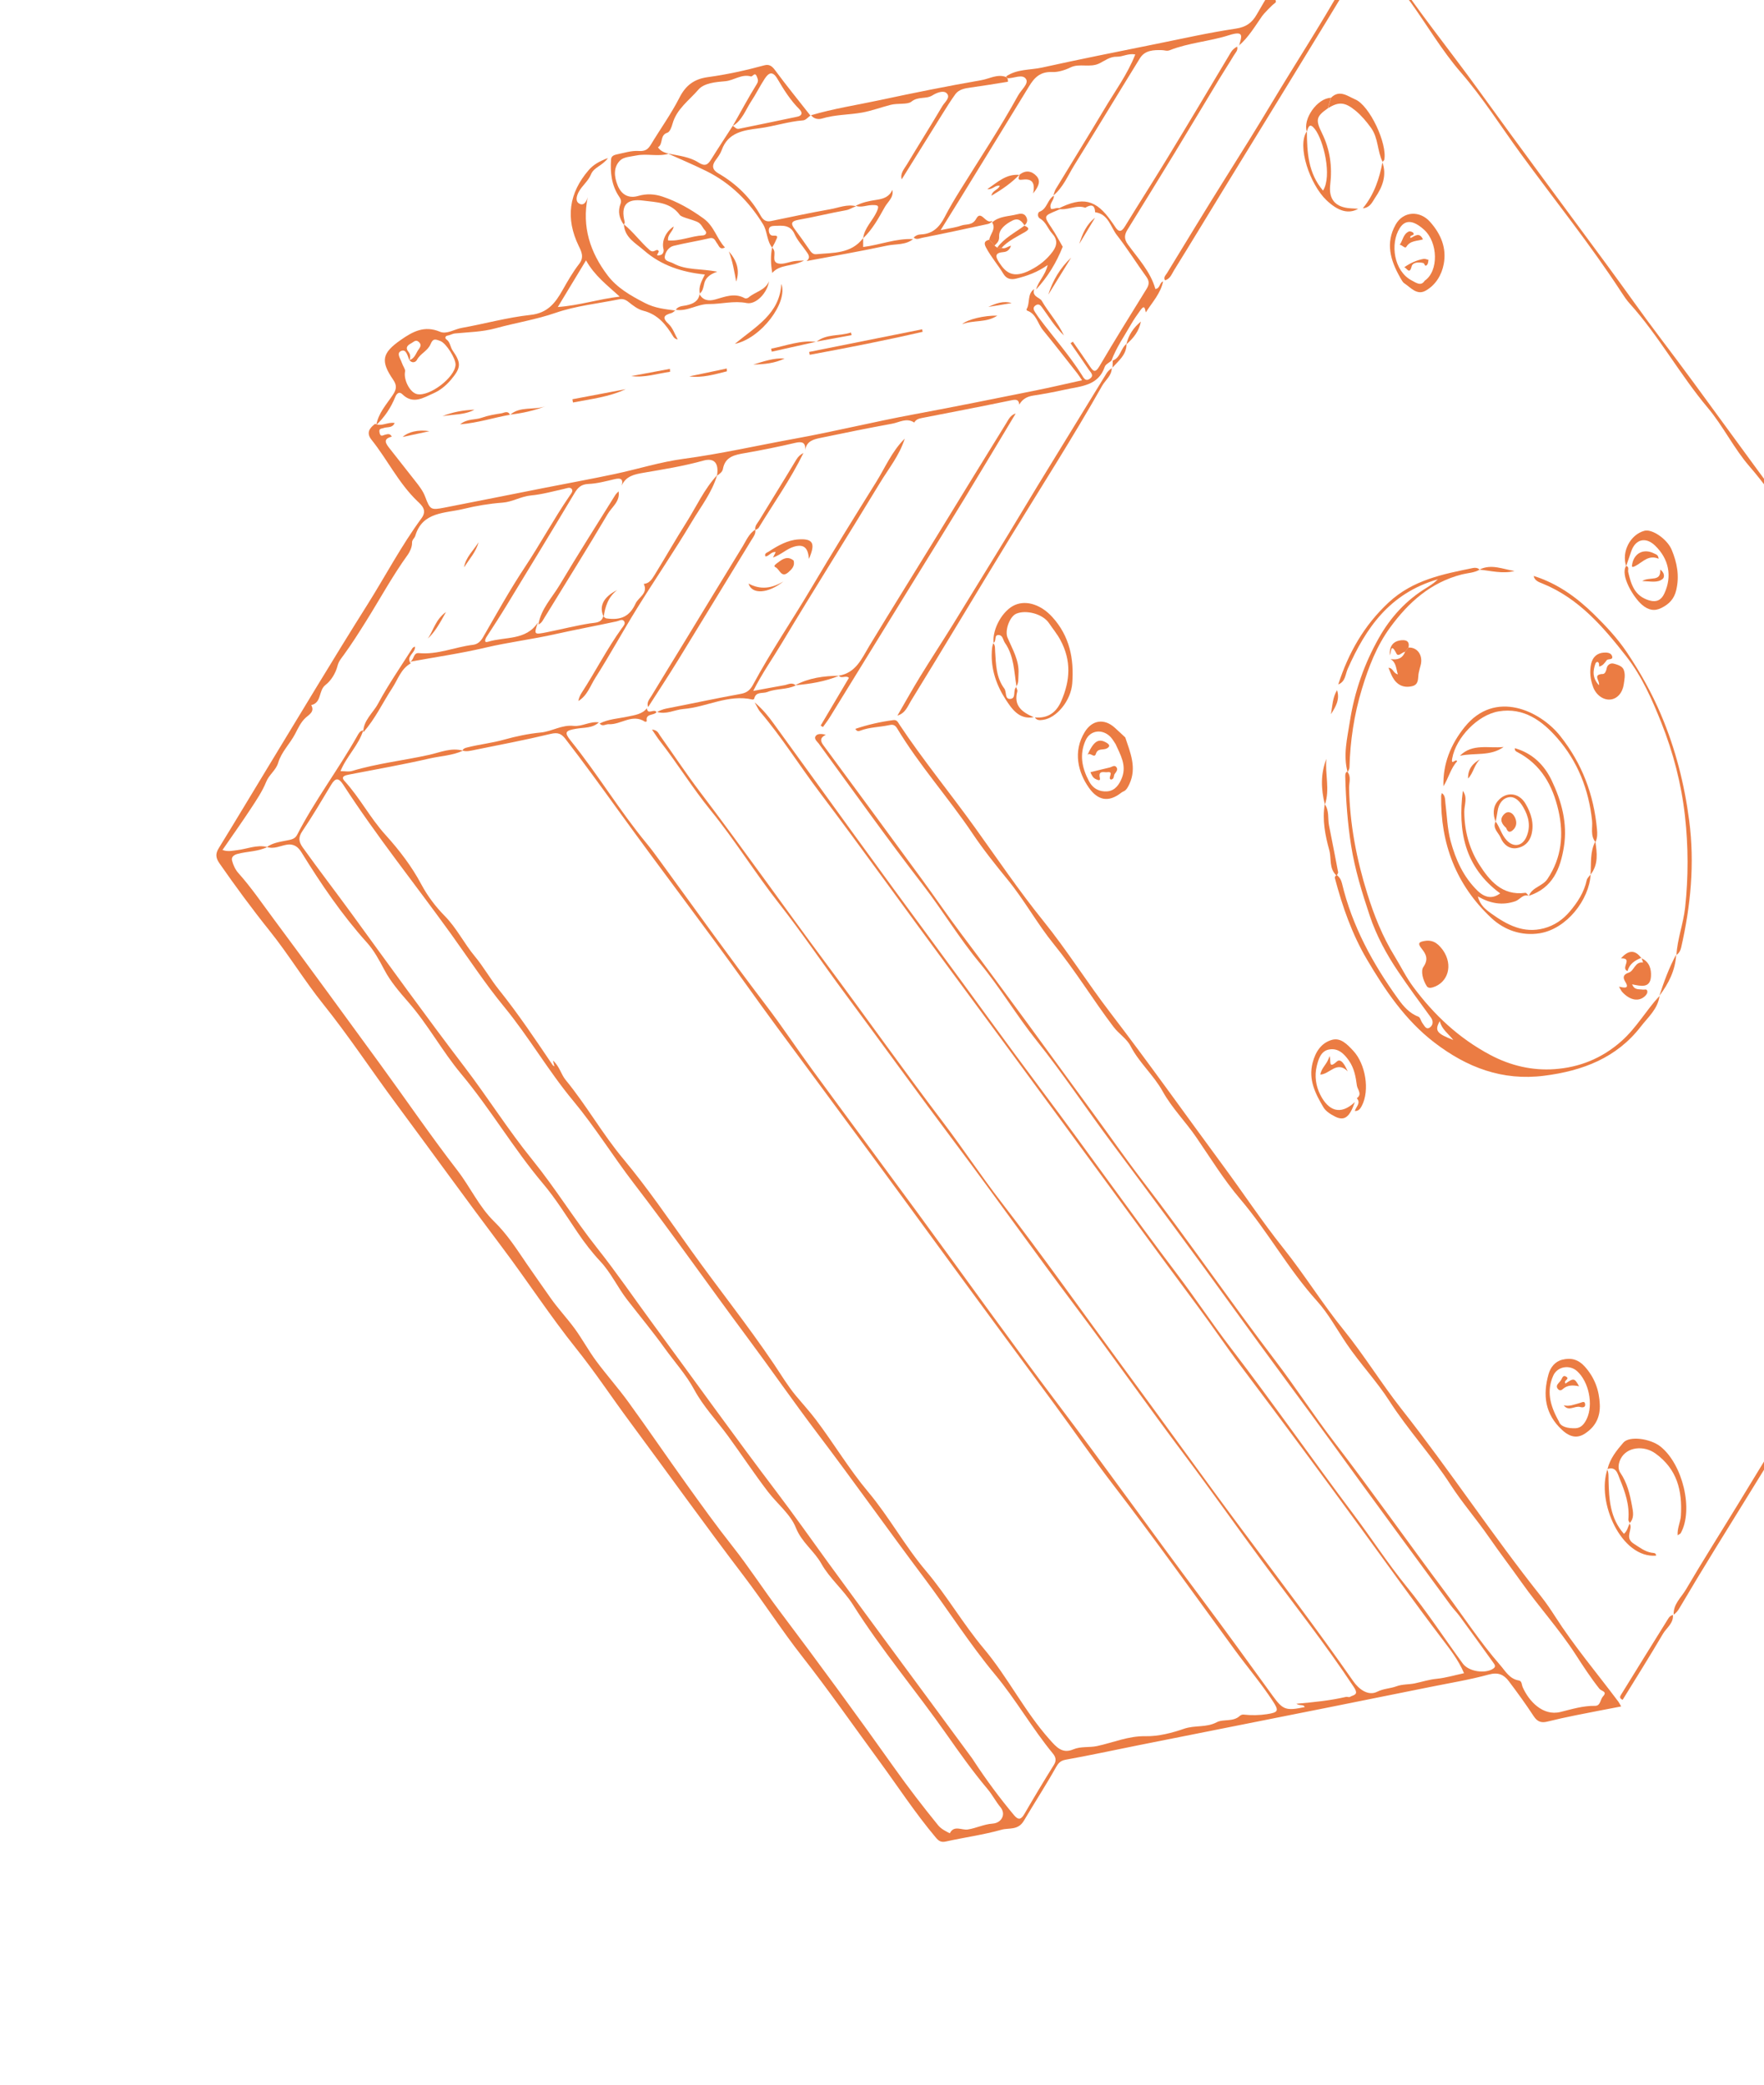 <?xml version="1.0" encoding="UTF-8"?> <svg xmlns="http://www.w3.org/2000/svg" width="445" height="526" viewBox="0 0 445 526" fill="none"> <g style="mix-blend-mode:difference" opacity="0.89"> <path d="M293.425 70.92C292.825 74.016 290.655 76.261 289.057 78.806C288.822 78.067 288.832 76.664 287.693 78.253C286.859 79.412 286.029 80.594 285.315 81.834C283.6 84.845 281.585 87.696 280.378 90.988C279.802 91.501 278.909 91.901 278.693 92.533C277.068 97.366 272.653 97.405 268.741 98.278C266.057 98.873 263.353 99.383 260.644 99.796C259.062 100.037 257.901 100.705 257.134 102.069C256.995 100.741 256.305 100.744 255.136 100.982C247.617 102.535 240.071 103.994 232.539 105.455C231.738 105.607 231.049 105.847 230.637 106.597C228.7 105.307 226.874 106.56 225.051 106.888C219.019 107.99 213 109.22 206.993 110.467C205.231 110.829 203.426 111.294 203.144 113.541C203.244 111.704 202.468 111.291 200.657 111.711C196.454 112.692 192.221 113.556 187.974 114.293C185.364 114.739 182.93 115.167 182.363 118.328C182.214 119.113 181.501 119.555 180.875 120.014C181.399 116.844 180.187 115.44 177.443 116.201C172.497 117.582 167.435 118.393 162.384 119.259C160.053 119.654 157.879 120.094 156.837 122.515C157.308 120.777 156.545 120.53 155.008 120.89C152.843 121.398 150.662 121.992 148.463 122.087C146.605 122.165 145.784 122.979 144.928 124.415C139.24 133.937 133.462 143.42 127.692 152.898C126.107 155.497 124.446 158.06 122.779 160.614C122.366 161.254 122.039 162.234 123.082 161.907C127.39 160.568 132.709 161.654 135.697 157.027C134.653 160.135 134.656 160.158 138.068 159.471C141.66 158.752 145.211 157.847 148.821 157.264C150.282 157.03 151.725 157.206 152.198 155.417L152.117 155.41C152.386 155.615 152.636 155.958 152.942 156.002C156.576 156.525 158.807 155.586 160.336 152.251C161.074 150.645 163.571 149.69 162.401 147.309C163.772 147.198 164.45 146.144 165.044 145.183C167.794 140.741 170.372 136.177 173.169 131.766C175.692 127.776 177.634 123.403 180.899 119.885C179.621 124.236 176.812 127.795 174.542 131.603C170.119 139.028 165.225 146.171 160.665 153.526C157.09 159.284 153.849 165.253 150.206 170.969C148.919 172.982 148.167 175.494 145.895 176.847C146.038 176.053 146.346 175.372 146.748 174.753C150.225 169.398 153.117 163.688 156.857 158.493C157.222 157.985 157.886 157.327 157.433 156.709C156.951 156.049 156.228 156.622 155.566 156.756C150.4 157.873 145.189 158.834 140.024 159.988C134.209 161.294 128.279 162.015 122.467 163.38C116.192 164.857 109.782 165.777 103.439 166.938C104.493 166.516 104.19 164.625 105.671 164.764C110.412 165.215 114.746 163.224 119.31 162.673C120.446 162.533 121.216 161.865 121.84 160.785C125.269 154.851 128.593 148.838 132.378 143.127C136.306 137.206 139.685 130.945 143.692 125.083C144.086 124.507 144.687 123.866 144.186 123.306C143.746 122.816 142.916 123.199 142.251 123.347C139.499 123.952 136.743 124.733 133.951 124.989C131.419 125.221 129.312 126.613 126.765 126.805C123.451 127.051 120.123 127.606 116.893 128.394C112.251 129.521 106.567 129.055 104.769 135.163C104.581 135.801 103.904 136.131 103.942 136.967C103.982 138.024 103.298 139.344 102.901 139.898C98.974 145.331 95.804 151.203 92.264 156.849C90.475 159.698 88.679 162.539 86.697 165.256C86.039 166.159 85.436 166.814 85.129 168.043C84.678 169.792 83.546 171.7 82.12 172.784C80.287 174.191 81.212 177.272 78.512 177.878C79.446 179.519 78.004 180.252 77.136 181.035C75.855 182.183 75.09 183.932 74.437 185.169C73.127 187.658 70.978 189.714 70.185 192.404C69.607 194.351 67.88 195.4 67.151 197.237C66.192 199.614 64.714 201.805 63.294 203.969C60.999 207.47 58.572 210.872 56.125 214.425C57.544 214.93 58.602 214.604 59.704 214.487C62.282 214.212 64.763 213.017 67.435 213.677C65.091 214.853 62.442 214.753 59.973 215.403C58.908 215.683 58.312 216.258 58.541 217.114C58.833 218.227 59.362 219.392 60.13 220.247C63.399 223.895 66.135 227.939 69.041 231.845C78.083 244.016 87.005 256.267 95.936 268.513C102.425 277.414 108.634 286.528 115.369 295.238C118.634 299.463 120.843 304.436 124.679 308.177C127.97 311.386 130.392 315.193 132.928 318.911C134.866 321.747 136.864 324.542 138.822 327.352C140.744 330.111 143.046 332.527 145.011 335.22C146.903 337.825 148.434 340.673 150.343 343.266C152.975 346.832 155.953 350.153 158.551 353.741C163.523 360.596 168.28 367.595 173.218 374.472C176.966 379.705 180.724 384.933 184.71 389.982C188.934 395.32 192.6 401.033 196.689 406.449C206.534 419.525 216.2 432.723 225.659 446.059C229.147 450.97 232.817 455.745 236.619 460.419C237.453 461.441 238.522 461.931 239.607 462.499C240.649 460.351 242.632 461.761 244.113 461.538C246.274 461.206 248.227 460.192 250.406 460.049C252.676 459.894 253.836 457.68 252.398 455.929C251.191 454.459 250.328 452.758 249.134 451.342C245.443 446.955 242.108 442.266 238.855 437.622C231.116 426.57 222.364 416.236 215.159 404.812C212.84 401.135 209.299 398.218 207.213 394.497C205.379 391.23 202.241 389.114 200.779 385.422C199.419 381.985 196.04 379.358 193.686 376.266C190.188 371.687 187.014 366.865 183.613 362.208C180.784 358.339 177.434 354.844 175.124 350.563C173.104 346.81 170.168 343.586 167.687 340.13C164.709 335.974 161.399 331.992 158.24 327.92C155.804 324.783 154.164 321.124 151.452 318.223C149.325 315.951 147.461 313.514 145.72 310.944C142.884 306.756 140.186 302.387 136.958 298.561C129.511 289.73 123.721 279.749 116.317 270.89C111.524 265.149 107.964 258.479 103.002 252.803C100.791 250.263 98.521 247.638 96.977 244.699C95.691 242.26 94.353 239.782 92.594 237.823C86.237 230.766 80.981 222.993 76.025 214.981C75.273 213.766 74.22 212.791 72.356 213.097C70.702 213.362 69.097 214.279 67.331 213.672C68.835 212.61 70.611 212.376 72.356 212.025C73.361 211.823 74.388 211.706 74.945 210.621C79.389 201.973 85.294 194.199 90.067 185.754C90.462 185.052 90.765 184.399 91.629 184.23C90.507 187.989 87.436 190.751 85.896 194.542C87.089 194.538 88.01 194.742 88.798 194.499C95.18 192.576 101.82 191.863 108.307 190.418C111.062 189.799 113.817 188.545 116.794 189.373C114.122 190.621 111.161 190.705 108.348 191.35C101.672 192.885 94.911 194.078 88.174 195.379C87.186 195.57 85.838 195.84 86.894 197.001C90.759 201.221 93.368 206.335 97.214 210.581C100.681 214.408 103.858 218.542 106.275 223.088C107.865 226.058 109.905 228.75 112.151 231.03C115.216 234.13 117.063 237.999 119.802 241.282C121.953 243.862 123.689 246.97 125.83 249.644C130.732 255.761 135.069 262.244 139.438 268.718C139.52 268.837 139.674 268.896 139.866 269.029C139.762 268.587 139.662 268.206 139.509 267.549C141.166 269.015 141.495 271 142.728 272.49C147.95 278.852 151.983 286.076 157.271 292.406C163.384 299.727 168.751 307.625 174.272 315.344C181.166 324.995 188.59 334.264 195.225 344.102C197.022 346.771 198.688 349.577 200.763 352.084C202.448 354.118 204.244 356.076 205.841 358.182C210.356 364.159 214.182 370.612 219.015 376.375C224.326 382.702 228.241 389.993 233.61 396.331C238.856 402.527 242.948 409.674 248.175 415.896C254.275 423.163 258.459 431.732 264.779 438.827C266.491 440.755 267.97 442.491 270.738 441.327C272.676 440.51 274.729 440.912 276.727 440.491C280.787 439.631 284.642 437.911 288.981 437.998C292.274 438.065 295.738 437.144 298.681 436.125C301.432 435.173 304.297 435.877 306.921 434.486C308.595 433.597 311.056 434.461 312.747 432.887C312.967 432.678 313.372 432.517 313.666 432.543C315.671 432.767 317.723 432.733 319.654 432.432C322.587 431.98 322.662 431.543 321.026 429.053C318.099 424.588 314.626 420.516 311.481 416.21C301.286 402.247 291.262 388.168 280.721 374.45C275.643 367.842 270.933 360.948 265.98 354.23C256.075 340.795 246.161 327.365 236.324 313.884C225.47 299.005 214.553 284.18 203.601 269.379C198.537 262.537 193.444 255.689 188.509 248.76C177.903 233.913 166.8 219.438 156.123 204.652C151.683 198.512 147.258 192.374 142.618 186.381C141.593 185.064 140.708 184.712 138.917 185.143C132.542 186.675 126.09 187.897 119.668 189.199C118.694 189.392 117.696 189.677 116.67 189.357C116.879 188.805 117.365 188.69 117.877 188.557C120.931 187.788 124.074 187.457 127.121 186.605C130.159 185.759 133.283 185.092 136.412 184.795C139.258 184.527 141.698 182.799 144.703 183.122C146.849 183.35 148.891 181.864 151.148 182.254L151.158 182.16C149.534 183.738 147.382 183.502 145.385 183.835C142.599 184.3 142.258 184.716 144.011 186.903C150.771 195.286 156.309 204.539 163.174 212.838C164.384 214.294 165.487 215.833 166.608 217.361C175.479 229.522 184.22 241.783 193.358 253.765C197.37 259.033 201.025 264.567 204.94 269.913C213.675 281.841 222.497 293.711 231.247 305.642C243.218 321.952 254.955 338.432 267.152 354.577C279.228 370.567 290.838 386.883 302.852 402.927C308.985 411.132 314.995 419.432 321.006 427.733C323.616 431.338 324.333 431.666 329.151 430.646C328.843 429.893 327.972 430.416 327.029 429.816C331.557 429.414 335.608 428.996 339.567 428.08C339.872 428.012 340.311 428.228 340.54 428.086C341.439 427.531 342.902 427.682 341.532 425.611C334.308 414.686 326.169 404.401 318.404 393.877C311.917 385.087 305.623 376.142 299.067 367.399C289.665 354.872 280.669 342.059 271.266 329.532C261.085 315.971 251.293 302.135 241.126 288.577C231.629 275.914 222.373 263.089 212.954 250.374C207.423 242.911 202.237 235.203 196.503 227.901C190.492 220.237 185.382 211.929 179.249 204.397C174.669 198.763 170.899 192.609 166.457 186.919C165.829 186.12 165.297 185.243 164.473 184.052C165.889 184.172 166.111 185.02 166.491 185.55C169.846 190.25 173.02 195.072 176.506 199.672C187.329 213.924 197.615 228.562 208.298 242.921C218.263 256.316 227.908 269.939 237.996 283.238C242.941 289.762 247.439 296.586 252.431 303.053C262.998 316.754 272.968 330.881 283.223 344.804C293.432 358.659 303.448 372.656 313.734 386.459C323.046 398.946 332.481 411.339 341.379 424.118C342.781 426.143 345.143 427.92 347.404 426.786C349.059 425.96 350.694 425.995 352.257 425.418C353.765 424.852 355.404 424.984 356.879 424.678C358.713 424.293 360.481 423.702 362.404 423.518C364.68 423.297 366.906 422.623 369.327 422.104C367.913 418.717 365.637 415.884 363.483 413.044C356.619 403.984 350.024 394.73 343.326 385.546C333.381 371.926 323.364 358.366 313.218 344.892C309.376 339.797 305.831 334.513 302.024 329.394C290.626 314.058 279.408 298.6 268.088 283.212C258.503 270.184 248.952 257.134 239.33 244.144C228.426 229.41 217.767 214.487 206.739 199.849C201.662 193.115 197.206 185.951 191.72 179.518C191.298 179.016 191.046 178.362 190.369 177.185C192.56 179.077 193.891 180.763 195.168 182.535C208.66 201.151 222.091 219.807 235.758 238.293C244.815 250.54 253.693 262.909 262.822 275.096C274.336 290.455 285.389 306.148 296.971 321.46C301.595 327.576 305.818 333.949 310.465 340.024C321.042 353.831 330.987 368.087 341.421 381.977C345.973 388.042 350.092 394.41 354.866 400.288C359.933 406.517 364.297 413.22 369.015 419.672C370.503 421.712 374.675 422.323 376.704 420.946C377.485 420.421 377.016 419.888 376.692 419.42C373.879 415.503 371.064 411.599 368.208 407.71C367.499 406.741 366.633 405.889 365.924 404.92C356.203 391.66 346.462 378.426 336.818 365.114C328.489 353.61 319.963 342.239 311.654 330.71C301.406 316.47 290.92 302.378 280.431 288.3C274.057 279.746 268.159 270.846 261.49 262.503C256.427 256.171 252.311 249.153 247.145 242.928C241.962 236.677 237.823 229.736 232.886 223.331C223.841 211.611 215.271 199.559 206.555 187.606C206.132 187.03 205.219 186.385 205.813 185.624C206.23 185.082 207.162 185.066 208.313 185.364C206.804 186.129 206.934 186.952 207.722 188.018C216.048 199.299 224.342 210.589 232.625 221.899C235.931 226.42 239.083 231.046 242.443 235.518C253.779 250.584 264.807 265.858 275.937 281.063C280.055 286.684 284.032 292.411 288.273 297.937C299.711 312.823 310.34 328.303 321.709 343.234C326.826 349.954 331.408 357.045 336.546 363.738C346.132 376.241 355.201 389.104 364.633 401.711C369.211 407.833 373.392 414.272 378.433 420.045C379.759 421.56 380.785 423.55 383.155 423.939C383.948 424.066 383.857 425.025 384.124 425.63C385.673 429.139 389.184 432.974 393.631 431.891C396.523 431.18 399.336 430.299 402.371 430.34C403.783 430.363 403.663 428.735 404.386 427.962C405.565 426.684 404.006 426.685 403.465 426.014C401.28 423.257 399.358 420.298 397.444 417.334C393.328 410.989 388.214 405.365 383.858 399.218C381.141 395.385 378.275 391.627 375.596 387.757C372.486 383.265 368.865 379.106 365.907 374.525C361.163 367.181 355.197 360.746 350.47 353.39C347.244 348.366 343.055 343.952 339.703 339.001C337.246 335.379 335.143 331.433 332.241 328.223C324.996 320.192 319.841 310.693 312.862 302.484C308.751 297.655 305.398 292.194 301.808 286.953C299.101 282.989 295.651 279.55 293.313 275.337C291.032 271.224 287.366 268.091 285.187 263.872C284.244 262.037 282.217 260.782 280.933 259.09C275.748 252.255 271.298 244.9 265.872 238.226C261.656 233.045 258.449 227.123 254.254 221.99C251.137 218.177 248.044 214.31 245.33 210.263C239.252 201.211 231.895 193.056 226.286 183.7C225.642 182.625 224.911 182.804 224.131 182.968C221.775 183.455 219.318 183.449 217.04 184.32C216.692 184.454 216.201 184.635 215.775 183.874C218.937 182.808 222.115 182.092 225.367 181.663C226.304 181.544 226.544 182.255 226.907 182.797C232.854 191.75 239.693 200.067 245.966 208.801C251.628 216.688 257.095 224.767 263.194 232.322C269.213 239.781 274.265 247.878 280.082 255.461C289.818 268.163 299.069 281.215 308.562 294.092C313.677 301.026 318.419 308.221 323.791 314.944C329.118 321.622 333.605 328.902 338.954 335.502C344.175 341.953 348.465 349.004 353.573 355.492C365.726 370.919 376.508 387.33 388.732 402.697C390.016 404.315 391.182 406.036 392.294 407.769C397.122 415.307 402.92 422.154 408.277 429.311C408.468 429.568 408.605 429.875 408.968 430.491C405.008 431.259 401.264 431.957 397.523 432.715C395.106 433.205 392.699 433.727 390.316 434.32C388.774 434.709 387.792 434.309 386.89 432.933C384.918 429.921 382.8 427.007 380.631 424.128C379.39 422.481 377.954 421.788 375.575 422.441C370.753 423.764 365.774 424.569 360.864 425.564C352.276 427.3 343.697 429.03 335.106 430.742C319.022 433.954 302.934 437.143 286.844 440.346C280.839 441.541 274.865 442.853 268.838 443.926C267.496 444.168 266.959 444.829 266.397 445.817C263.831 450.398 260.959 454.81 258.285 459.326C256.808 461.827 254.502 461.059 252.655 461.59C248.079 462.885 243.305 463.515 238.641 464.557C237.357 464.847 236.774 464.404 236.04 463.526C230.826 457.321 226.409 450.542 221.629 444.019C215.223 435.275 209.014 426.36 202.333 417.837C197.175 411.258 192.697 404.246 187.648 397.606C177.845 384.737 168.443 371.574 158.815 358.576C154.304 352.496 150.133 346.162 145.402 340.256C138.771 331.986 133.022 323.099 126.657 314.651C117.602 302.626 108.793 290.41 99.833 278.322C93.686 270.026 88.003 261.38 81.555 253.338C76.744 247.335 72.796 240.777 68.009 234.808C63.586 229.292 59.413 223.609 55.379 217.819C54.408 216.415 54.307 215.398 55.184 213.974C59.364 207.198 63.436 200.358 67.576 193.56C75.888 179.904 84.087 166.175 92.615 152.649C97.207 145.36 101.211 137.693 106.33 130.748C107.853 128.676 106.335 127.428 105.293 126.433C100.56 121.887 97.755 115.981 93.729 110.947C92.334 109.204 93.19 108.005 94.631 106.924L94.567 106.905C96.227 107.721 97.844 106.385 99.558 106.716C98.966 108.061 97.704 107.638 96.794 107.976C96.182 108.201 95.509 108.029 95.744 109.131C96.003 110.378 96.581 109.777 97.212 109.652C97.727 109.542 98.382 109.252 98.833 110.158C96.504 110.739 97.308 111.881 98.269 113.105C100.454 115.862 102.622 118.63 104.79 121.398C105.751 122.623 106.705 123.838 107.259 125.311C108.496 128.605 108.659 128.732 112.153 128.054C120.557 126.416 128.955 124.734 137.356 123.074C143.234 121.913 149.14 120.847 154.996 119.601C160.836 118.367 166.564 116.535 172.461 115.748C181.881 114.488 191.125 112.373 200.447 110.68C210.566 108.849 220.568 106.375 230.696 104.501C240.91 102.607 251.09 100.536 261.279 98.496C265.112 97.726 268.909 96.831 272.969 95.934C272.427 95.151 272.111 94.64 271.744 94.164C268.865 90.515 266.021 86.843 263.079 83.248C261.758 81.631 261.468 79.195 259.136 78.37C259.037 78.337 258.912 78.084 258.952 78.032C259.933 76.45 259.045 74.168 260.899 72.921C260.241 74.859 262.316 75.022 262.804 75.891C264.416 78.709 266.706 81.108 268.408 84.639C265.913 82.253 264.564 79.831 262.94 77.632C262.517 77.056 262.062 76.49 261.255 77.032C260.473 77.558 260.736 78.192 261.145 78.801C261.526 79.368 261.903 79.95 262.317 80.494C265.828 85.165 269.704 89.564 272.857 94.5C273.326 95.232 273.784 96.42 275.01 95.484C276.062 94.677 275.128 93.946 274.689 93.293C273.174 91.033 271.614 88.816 270.066 86.579C270.254 86.452 270.452 86.319 270.641 86.192C272.048 88.225 273.484 90.226 274.849 92.288C275.742 93.633 276.25 94.276 277.39 92.325C281.23 85.766 285.273 79.319 289.261 72.848C289.919 71.782 289.977 70.92 289.192 69.84C286.67 66.362 284.395 62.693 281.751 59.31C280.135 57.23 279.641 54.009 276.259 53.541C276.192 51.517 275.162 51.574 273.775 52.406C271.448 51.553 269.227 53.233 266.906 52.662C273.159 49.517 276.502 50.311 280.359 55.846C280.653 56.271 280.973 56.679 281.242 57.121C282.104 58.512 282.825 58.7 283.783 57.121C287.267 51.412 290.894 45.782 294.372 40.064C299.794 31.157 305.143 22.199 310.484 13.247C310.902 12.542 311.439 12.082 312.142 11.733L312.072 11.706C312.405 12.678 311.66 13.292 311.251 13.991C310.087 15.945 308.836 17.846 307.661 19.783C303.847 26.088 300.074 32.415 296.245 38.717C292.332 45.151 288.372 51.554 284.421 57.951C283.641 59.223 283.519 60.265 284.517 61.651C287.114 65.24 290.242 68.523 291.462 72.901C292.739 72.765 292.444 71.231 293.463 70.994L293.385 70.972L293.425 70.92ZM245.256 443.615C248.959 449.29 252.269 453.672 255.788 457.9C256.918 459.26 257.599 459.026 258.432 457.594C260.854 453.422 263.328 449.29 265.884 445.202C266.574 444.09 266.302 443.226 265.627 442.396C260.372 436.006 256.3 428.796 250.993 422.403C244.616 414.736 239.276 406.26 233.275 398.264C224.135 386.097 215.346 373.657 206.154 361.524C200.125 353.561 194.442 345.352 188.481 337.342C178.881 324.438 169.657 311.242 159.856 298.484C154.622 291.669 150.135 284.352 144.606 277.71C138.337 270.182 133.435 261.61 127.182 253.996C122.386 248.158 118.22 241.796 113.81 235.662C104.753 223.089 95.03 210.99 86.603 197.981C85.38 196.086 84.588 196.233 83.506 198.032C81.153 201.958 78.826 205.904 76.266 209.695C75.213 211.263 75.334 212.329 76.37 213.789C80.428 219.45 84.683 224.979 88.778 230.603C98.192 243.546 107.54 256.521 117.248 269.254C123.094 276.917 128.202 285.076 134.3 292.594C140.087 299.735 144.908 307.626 150.647 314.862C155.502 320.985 159.923 327.461 164.556 333.771C175.006 347.975 185.255 362.326 195.92 376.385C200.338 382.203 204.544 388.188 208.839 394.102C221.133 411.005 233.632 427.77 245.245 443.598L245.256 443.615Z" fill="#E86C2C"></path> <path d="M481.746 310.326C481.901 307.917 483.68 306.272 484.797 304.362C489.192 296.871 493.817 289.512 498.36 282.109C507.472 267.247 516.57 252.382 525.728 237.551C526.977 235.54 527.261 233.954 525.655 231.869C516.984 220.633 509.048 208.877 500.241 197.733C497.206 193.893 494.945 189.446 491.782 185.73C484.331 177 478.712 166.975 471.295 158.222C467.742 154.033 465.208 149.01 461.652 144.836C454.268 136.184 448.765 126.218 441.304 117.619C437.374 113.086 434.706 107.505 430.847 102.912C423.752 94.478 418.477 84.732 411.082 76.537C410.332 75.708 409.708 74.77 409.098 73.835C401.23 61.722 392.146 50.452 383.64 38.781C378.649 31.934 374.103 24.713 368.532 18.281C363.779 12.794 360.159 6.583 355.969 0.73C353.078 -3.319 349.285 -6.673 346.858 -11.07C346.104 -12.432 345.288 -12.195 344.469 -10.834C338.03 -0.175 331.528 10.465 325.028 21.091C319.587 29.995 314.114 38.871 308.668 47.767C304.508 54.564 300.396 61.391 296.19 68.157C295.589 69.122 295.199 70.393 293.839 70.735L293.917 70.757C293.413 69.975 294.047 69.474 294.383 68.924C299.287 60.916 304.131 52.874 309.129 44.928C313.087 38.641 317.019 32.333 320.826 25.973C326.71 16.147 332.985 6.558 338.613 -3.42C340.112 -6.085 342.411 -8.341 343.241 -11.591C342.009 -11.609 340.897 -11.908 339.992 -11.598C335.819 -10.199 331.279 -10.074 327.278 -8.043C326.591 -7.693 325.47 -7.55 325.384 -6.893C324.992 -4.063 320.775 -3.071 321.869 0.416C321.905 0.541 321.615 0.812 321.417 0.944C320.825 1.343 318.76 3.517 318.409 4.027C316.589 6.646 314.967 9.407 312.514 11.53L312.583 11.558C313.117 9.405 314.146 7.567 310.049 8.877C305.193 10.436 299.918 10.77 295.104 12.662C294.344 12.961 293.794 12.658 293.145 12.646C291.021 12.592 288.832 12.645 287.569 14.69C282.025 23.663 276.581 32.707 271.008 41.675C269.381 44.302 268.215 47.267 265.732 49.31C265.927 48.756 266.048 48.151 266.35 47.661C270.432 40.916 274.602 34.225 278.637 27.45C281.295 22.971 284.429 18.745 286.394 13.736C284.629 13.403 283.216 14.341 281.747 14.307C279.995 14.264 278.72 15.309 277.381 15.973C274.965 17.187 272.313 15.88 270.015 17.028C268.576 17.746 266.776 18.234 265.515 18.173C262.382 18.025 260.926 19.59 259.568 21.824C253.842 31.206 248.075 40.567 242.329 49.938C240.773 52.467 239.197 54.985 237.29 58.061C239.523 57.581 241.067 57.415 242.489 56.907C243.767 56.446 245.291 56.978 246.28 55.155C247.499 52.902 248.635 56.523 250.125 55.77C250.16 55.747 250.268 55.849 250.341 55.9C249.98 56.105 249.635 56.424 249.238 56.504C243.694 57.704 238.156 58.912 232.587 60.003C231.966 60.122 231.118 60.605 230.454 59.881L230.455 59.955C230.956 59.444 231.54 59.163 232.279 59.139C235.272 59.032 237 57.297 238.288 54.799C239.52 52.4 240.917 50.078 242.347 47.783C247.224 39.918 252.364 32.213 256.825 24.092C257.589 22.706 259.524 21.143 258.857 19.997C257.991 18.511 255.756 19.84 254.121 19.731C254.015 19.578 253.918 19.419 253.826 19.269C256.557 17.383 259.888 17.709 262.928 17.034C272.402 14.936 281.924 13.054 291.44 11.127C298.19 9.764 304.919 8.241 311.723 7.228C314.358 6.839 315.818 5.769 317.033 3.656C319.512 -0.664 322.144 -4.889 324.704 -9.165C325.139 -9.881 325.694 -10.205 326.546 -10.354C332.403 -11.428 338.251 -12.57 344.09 -13.707C345.411 -13.96 346.399 -13.64 347.197 -12.47C348.077 -11.18 349.24 -10.081 350.085 -8.769C357.195 2.21 365.504 12.344 373.151 22.937C383.819 37.713 394.696 52.337 405.504 67.008C409.995 73.095 414.319 79.306 418.895 85.336C430.176 100.199 440.869 115.483 452.144 130.337C456.726 136.375 460.804 142.739 465.426 148.726C476.196 162.687 486.328 177.089 496.761 191.289C506.221 204.175 515.75 217.015 525.27 229.861C528.244 233.866 527.958 236.45 525.506 240.155C520.367 247.897 515.609 255.881 510.887 263.879C504.996 273.858 498.721 283.61 492.641 293.48C489.715 298.226 486.871 303.017 483.951 307.772C483.347 308.751 482.983 310.005 481.634 310.364L481.721 310.38L481.746 310.326Z" fill="#E86C2C"></path> <path d="M176.572 74.141C176.126 72.333 177.045 70.843 177.818 69.25C172.077 68.684 166.794 66.962 162.483 63.189C160.405 61.369 157.549 59.935 157.386 56.591C159.775 58.514 161.562 61.04 163.877 63.075C165.022 64.075 165.639 62.439 166.171 63.353C166.351 63.668 164.917 64.832 166.669 64.327C167.202 64.169 167.545 63.501 167.374 62.818C166.871 60.837 167.934 58.464 169.938 57.141C169.796 58.409 168.324 59.137 168.532 60.655C171.56 60.901 174.352 59.535 177.319 59.385C178.001 59.351 178.46 58.743 177.851 58.117C177.175 57.413 176.971 56.427 175.826 55.938C174.336 55.294 171.923 54.809 171.5 54.233C169.09 50.953 165.556 51.047 162.309 50.612C157.974 50.023 156.543 51.883 157.595 56.001C157.647 56.203 157.448 56.462 157.367 56.691C156.196 55.072 155.811 53.298 156.532 51.429C156.839 50.637 156.526 50.111 156.151 49.553C154.241 46.684 153.921 43.495 154.154 40.196C154.209 39.349 154.948 39.089 155.596 38.952C157.437 38.575 159.306 37.966 161.128 38.088C162.741 38.2 163.451 37.698 164.188 36.492C166.587 32.521 169.321 28.725 171.418 24.609C172.991 21.519 175.136 19.927 178.53 19.465C183.348 18.807 188.103 17.767 192.791 16.485C194.04 16.144 194.746 16.654 195.534 17.72C198.42 21.616 201.48 25.381 204.477 29.202L204.502 29.11C203.872 29.546 203.27 30.313 202.601 30.364C198.812 30.654 195.204 31.896 191.455 32.372C187.53 32.866 183.664 33.408 182.069 37.848C181.735 38.784 181.102 39.633 180.506 40.445C179.485 41.843 179.739 42.882 181.226 43.739C185.761 46.364 189.367 49.9 191.918 54.457C192.466 55.448 193.227 56.02 194.443 55.776C199.441 54.76 204.432 53.661 209.463 52.784C211.604 52.404 213.712 51.449 215.978 52.032C215.092 52.316 214.366 52.867 213.381 53.043C209.355 53.755 205.394 54.76 201.377 55.466C199.391 55.816 199.557 56.565 200.496 57.829C201.666 59.411 202.835 61.008 203.937 62.636C204.443 63.367 204.92 64.219 205.88 64.134C210.17 63.731 214.747 64.07 217.747 60.058C217.751 60.791 217.752 61.538 217.748 62.314C222.041 61.772 226.086 60.087 230.427 60.322L230.426 60.248C228.522 61.878 226.038 61.491 223.829 61.954C217.072 63.392 210.265 64.578 203.463 65.86C204.614 64.923 203.879 64.134 203.357 63.362C202.388 61.944 201.149 60.645 200.466 59.096C199.394 56.637 197.376 56.922 195.401 56.978C194.789 57.003 193.935 57.078 193.945 58.057C193.958 58.821 194.305 59.523 195.113 59.453C196.614 59.33 195.914 60.137 195.716 60.669C195.47 61.296 195.108 61.864 194.792 62.462C193.4 60.742 193.609 58.407 192.498 56.585C188.958 50.836 184.318 46.187 178.174 43.148C174.978 41.569 171.693 40.187 168.453 38.724C171.103 39.262 173.902 39.524 176.183 40.983C177.841 42.05 178.549 41.599 179.402 40.215C181.178 37.362 183.036 34.554 184.858 31.733C185.356 32.034 185.722 32.636 186.425 32.487C191.339 31.477 196.259 30.476 201.164 29.434C202.406 29.173 202.467 28.371 201.68 27.579C199.402 25.307 197.714 22.614 196.12 19.895C194.867 17.757 193.868 18.404 192.9 19.878C191.691 21.714 190.727 23.721 189.512 25.548C188.077 27.71 187.266 30.338 184.85 31.776C186.851 28.248 188.764 24.667 190.899 21.224C191.413 20.404 191.179 19.975 190.928 19.321C190.419 18.005 189.878 19.404 189.428 19.282C187.045 18.603 185.156 20.31 182.917 20.493C180.562 20.692 177.605 20.948 176.18 22.616C173.865 25.308 170.694 27.49 169.663 31.201C169.429 32.045 168.984 33.292 168.339 33.488C166.363 34.106 167.378 36.354 165.982 37.156C166.614 38.14 167.632 38.503 168.69 38.776C166.018 39.588 163.235 38.678 160.554 39.222C159.142 39.511 157.352 39.58 156.451 40.46C154.675 42.203 154.918 44.571 155.829 46.814C156.799 49.179 158.646 50.12 161.011 49.427C163.146 48.802 165.21 48.948 167.169 49.614C170.877 50.861 174.201 52.753 177.441 55.089C180.232 57.102 180.771 60.207 182.886 62.426C181.54 63.119 181.39 62.01 180.893 61.384C180.408 60.775 180.248 59.798 178.975 60.105C175.978 60.811 172.92 61.284 169.94 62.016C168.69 62.32 167.898 63.538 167.711 64.65C167.494 65.918 168.935 65.946 169.826 66.432C173.093 68.225 176.758 67.719 180.937 68.537C178.991 69.235 177.957 70.105 177.633 71.619C177.44 72.522 177.28 73.49 176.462 74.127L176.549 74.144L176.572 74.141Z" fill="#E86C2C"></path> <path d="M94.919 107.301C95.402 104.268 97.479 102.047 99.089 99.641C100.072 98.169 100.149 97.206 99.173 95.778C95.915 91.017 96.392 89.049 101.103 85.756C104.127 83.647 107.043 82.036 110.999 83.694C112.688 84.405 114.625 83.053 116.464 82.727C122.258 81.689 127.972 80.081 133.808 79.45C138.159 78.984 140.081 76.43 141.906 73.206C143.199 70.926 144.512 68.62 146.118 66.554C147.408 64.888 146.675 63.447 146.003 62.076C142.605 55.075 143.506 48.679 148.542 42.871C149.643 41.606 151.12 40.7 153.378 39.868C151.939 41.847 149.802 42.198 149.091 43.974C148.42 45.661 146.894 46.787 146.031 48.341C145.531 49.239 145.073 50.633 145.98 51.271C147.153 52.092 147.945 50.998 148.263 49.71C146.745 57.234 148.889 63.68 153.28 69.476C155.684 72.639 159.072 74.567 162.661 76.422C165.252 77.763 167.767 77.993 170.425 78.34L170.424 78.266C170.078 78.511 169.77 78.868 169.39 78.973C167.472 79.514 166.931 80.115 168.69 81.765C169.741 82.756 170.231 84.336 170.974 85.646C170.365 85.531 170.038 85.24 169.828 84.882C168.019 81.905 165.966 79.304 162.254 78.381C160.914 78.046 159.666 77.063 158.544 76.17C157.781 75.56 157.067 75.329 156.185 75.51C150.811 76.591 145.257 77.156 140.126 78.933C135.174 80.641 130.065 81.431 125.094 82.802C121.667 83.746 118.239 83.78 114.806 84.117C114.088 84.188 113.549 84.575 112.871 84.669C112.355 84.742 112.166 85.306 112.603 85.611C113.61 86.319 113.554 87.53 114.188 88.427C116.475 91.694 116.241 92.849 113.735 95.833C112.468 97.334 110.961 98.522 109.277 99.255C106.825 100.317 104.195 102.123 101.489 99.451C100.68 98.646 100.039 99.34 99.731 100.096C98.618 102.854 97.014 105.268 94.829 107.299L94.893 107.318L94.919 107.301ZM103.299 90.857C104.395 90.494 104.802 89.534 105.287 88.634C105.719 87.857 106.678 87.149 105.593 86.219C104.865 85.585 104.333 86.292 103.759 86.591C102.818 87.087 102.155 87.695 103.04 88.772C103.601 89.456 103.524 90.181 103.32 90.942C102.821 89.93 102.556 88.037 101.282 88.507C99.878 89.026 100.998 90.408 101.371 91.529C101.624 92.295 102.304 93.223 102.198 93.669C101.724 95.66 103.354 99.07 105.258 99.437C108.429 100.05 114.733 95.237 114.921 92.052C115.013 90.493 112.571 86.619 111.132 86.051C109.624 85.455 109.205 85.45 108.613 86.834C107.876 88.553 106.023 89.187 105.18 90.79C104.875 91.369 103.987 91.742 103.299 90.857ZM147.827 65.692C145.341 69.798 143.169 73.393 140.714 77.453C146.192 77.051 150.958 75.456 156.329 74.827C153.104 71.878 150.012 69.577 147.829 65.678L147.827 65.692Z" fill="#E86C2C"></path> <path d="M337.172 220.709C337.904 221.239 338.317 221.946 338.534 222.822C341.097 233.611 346.326 243.181 352.785 252.111C354.026 253.832 355.551 255.635 357.806 256.475C358.296 256.656 358.45 257.624 358.867 258.154C359.343 258.768 359.803 259.942 360.786 259.144C361.5 258.577 361.657 257.623 360.937 256.637C358.153 252.851 355.38 249.045 352.75 245.156C349.761 240.747 347.2 235.976 345.549 231.029C343.624 225.269 341.802 219.403 340.84 213.307C339.929 207.539 339.529 201.801 339.37 196.012C339.361 195.544 339.313 194.966 339.854 194.64C340.954 195.919 340.307 197.438 340.334 198.803C340.502 207.913 342.226 216.799 344.92 225.432C346.609 230.852 348.73 236.206 351.79 241.189C353.384 243.782 354.723 246.571 356.566 249.033C361.778 256.034 367.967 261.868 375.849 266.077C381.082 268.876 386.566 270.111 392.156 269.718C398.382 269.282 404.08 267.046 409.029 262.658C412.881 259.245 415.256 254.881 418.648 251.241C418.233 254.512 415.764 256.596 413.911 258.988C407.804 266.884 399.268 270.144 389.557 271.378C378.978 272.722 370.043 269.283 361.848 263.004C354.466 257.337 349.4 249.801 344.821 242.025C341.088 235.687 338.639 228.697 336.762 221.571C336.653 221.158 336.939 220.954 337.198 220.729L337.172 220.709ZM366.622 262.361C365.298 260.684 363.7 259.665 363.213 257.599C361.854 259.996 362.412 260.73 366.622 262.361Z" fill="#E86C2C"></path> <path d="M481.317 310.152C481.646 310.955 481.325 311.583 480.895 312.271C474.186 323.237 467.53 334.243 460.795 345.189C451.406 360.455 441.95 375.678 432.555 390.935C429.538 395.823 426.588 400.753 423.668 405.688C423.26 406.374 422.829 406.951 422.152 407.357L422.221 407.385C422.053 404.702 424.12 403.012 425.305 400.992C429.59 393.678 434.138 386.524 438.552 379.287C445.427 368.034 452.262 356.758 459.151 345.508C464.097 337.438 469.009 329.354 473.966 321.3C476.293 317.526 477.999 313.257 481.404 310.168L481.317 310.152Z" fill="#E86C2C"></path> <path d="M280.46 92.827C280.478 94.763 278.867 95.858 278.026 97.336C270.67 110.335 262.613 122.919 254.82 135.651C246.442 149.338 238.242 163.117 229.831 176.776C228.988 178.142 228.416 179.937 226.392 180.525C228.282 177.268 230.115 173.964 232.078 170.758C234.781 166.344 237.623 162.023 240.345 157.62C244.253 151.272 248.132 144.918 252.046 138.578C255.301 133.305 258.448 127.968 261.676 122.676C267.467 113.188 273.303 103.745 279.095 94.257C279.474 93.64 279.954 93.205 280.547 92.843L280.46 92.827Z" fill="#E86C2C"></path> <path d="M228.224 110.685C226.915 114.875 224.127 118.273 221.901 121.956C213.724 135.446 205.291 148.784 197.182 162.317C194.888 166.157 192.265 169.831 190.018 174.302C192.902 173.773 195.38 173.293 197.864 172.859C198.81 172.697 199.795 172.009 200.742 172.921C198.484 174.027 195.882 173.654 193.569 174.573C192.41 175.028 190.681 174.368 190.263 176.259C190.245 176.36 189.969 176.508 189.847 176.477C183.724 175.076 178.28 178.388 172.419 178.859C170.177 179.043 168.046 180.351 165.679 179.571L165.672 179.651C166.436 179.262 167.189 178.93 168.063 178.755C174.365 177.538 180.627 176.173 186.945 175.033C188.5 174.749 189.299 173.974 189.959 172.743C194.468 164.367 199.834 156.5 204.681 148.321C209.98 139.375 215.463 130.531 220.963 121.712C223.288 117.989 224.999 113.853 228.201 110.688L228.224 110.685Z" fill="#E86C2C"></path> <path d="M253.939 19.499C254.045 19.652 254.143 19.811 254.234 19.962C254.252 20.187 254.298 20.618 254.283 20.615C251.131 21.138 247.972 21.652 244.813 22.091C243.342 22.295 241.882 22.552 240.98 23.796C239.791 25.444 238.721 27.174 237.646 28.896C234.247 34.339 230.86 39.8 227.467 45.251C227.044 43.713 228.085 42.651 228.764 41.521C231.721 36.587 234.795 31.711 237.727 26.757C238.321 25.759 239.892 24.59 238.811 23.519C238.002 22.715 236.26 23.401 235.219 24.063C233.602 25.075 231.629 24.243 229.89 25.662C228.966 26.421 226.428 25.993 224.668 26.453C222.263 27.072 219.827 27.974 217.497 28.393C214.157 28.991 210.673 28.889 207.327 29.915C206.484 30.17 205.244 30.018 204.566 29.001L204.541 29.093C210.265 27.39 216.173 26.5 222.007 25.247C230.499 23.43 239.018 21.708 247.575 20.222C249.645 19.865 251.689 18.541 253.942 19.485L253.939 19.499Z" fill="#E86C2C"></path> <path d="M422.909 240.941C423.143 236.847 424.663 232.997 425.105 228.913C425.937 221.216 425.918 213.543 425.062 205.859C424.157 197.76 422.111 189.882 419.108 182.347C416.786 176.522 414.194 170.617 410.296 165.639C404.488 158.21 398.331 150.967 389.139 147.221C388.277 146.866 387.122 146.522 386.889 145.296C392.851 147.153 397.759 150.703 402.105 154.967C405.093 157.903 408.016 161.019 410.338 164.465C413.706 169.475 416.655 174.717 419.038 180.339C422.684 188.948 424.928 197.802 426.127 206.999C427.539 217.846 426.519 228.485 424.096 239.059C423.913 239.867 423.546 240.463 422.895 240.938L422.909 240.941Z" fill="#E86C2C"></path> <path d="M339.967 194.826C338.776 190.485 339.872 186.227 340.53 181.991C341.684 174.524 344.157 167.432 347.899 160.846C350.822 155.698 354.742 151.389 359.901 148.269C360.486 147.913 361.056 147.517 361.612 147.119C361.861 146.951 362.078 146.718 362.743 146.133C350.519 149.673 344.543 158.473 339.999 168.705C339.373 170.112 339.427 171.973 337.592 172.67C340.158 164.767 344.042 157.823 350.316 151.982C356.432 146.296 363.929 144.861 371.563 143.297C372.14 143.184 372.779 143.216 373.257 143.706C371.895 144.522 370.302 144.532 368.821 144.904C360.915 146.913 355.334 151.952 350.715 158.254C347.265 162.97 345.235 168.317 343.554 173.841C341.591 180.303 340.61 186.892 340.425 193.631C340.41 194.028 340.126 194.419 339.964 194.803L339.967 194.826Z" fill="#E86C2C"></path> <path d="M211.599 170.46C215.984 169.733 217.39 166.103 219.331 162.9C224.889 153.731 230.571 144.63 236.185 135.486C242.048 125.937 247.885 116.369 253.789 106.843C254.386 105.867 254.916 104.686 256.224 104.319C251.979 111.381 247.759 118.463 243.473 125.503C239.368 132.259 235.19 138.963 231.045 145.697C223.794 157.464 216.559 169.234 209.303 180.993C208.785 181.828 208.173 182.601 207.6 183.411C207.405 183.293 207.218 183.169 207.023 183.05C209.401 179.042 211.779 175.033 214.151 171.016C213.455 170.247 212.299 171.325 211.593 170.451L211.599 170.46Z" fill="#E86C2C"></path> <path d="M261.088 180.984C264.372 181.293 266.496 179.691 267.717 176.875C269.958 171.716 270.347 166.718 267.464 161.39C266.629 159.857 265.552 158.575 264.621 157.194C263.01 154.812 258.776 153.783 256.353 154.827C254.679 155.553 253.431 159.11 254.161 160.838C255.414 163.81 257.166 166.632 256.932 170.055C256.857 171.165 257.037 172.278 256.343 173.256L256.444 173.275C255.804 169.48 255.852 165.534 253.5 162.155C253.029 161.474 253 160.323 252.025 160.205C250.602 160.04 251.521 161.84 250.571 162.193L250.654 162.186C250.281 158.648 252.968 153.899 256.101 152.591C259.087 151.343 262.722 152.65 265.452 155.65C269.847 160.473 270.961 166.205 270.495 172.365C270.172 176.77 266.527 181.153 263.115 181.603C262.285 181.712 261.575 181.778 261.065 180.987L261.088 180.984Z" fill="#E86C2C"></path> <path d="M410.225 142.821C409.022 139.193 411.245 134.88 414.833 133.901C416.724 133.378 420.584 135.955 421.73 138.738C423.067 141.978 423.706 145.263 422.862 148.86C422.321 151.169 420.998 152.42 419.134 153.362C417.393 154.247 415.817 153.934 414.237 152.578C411.993 150.646 408.673 145.087 410.222 142.762C411.077 143.034 410.628 143.785 410.742 144.294C411.462 147.425 412.336 150.341 415.981 151.443C417.929 152.041 419.121 151.326 419.856 149.735C421.891 145.349 420.995 140.965 417.491 137.612C415.18 135.401 412.617 135.989 411.54 138.995C411.089 140.271 410.659 141.557 410.223 142.836L410.225 142.821Z" fill="#E86C2C"></path> <path d="M283.872 186.045C285.156 189.881 286.804 193.698 284.918 197.771C283.967 199.832 283.58 199.419 282.851 199.984C279.576 202.561 276.901 201.841 274.705 198.742C271.988 194.908 270.586 189.63 273.656 184.648C275.516 181.627 278.56 181.189 281.193 183.557C282.091 184.362 282.954 185.191 283.86 186.028L283.872 186.045ZM281.404 187.679C281.016 187.117 280.684 186.493 280.224 185.992C278.193 183.804 275.07 184.146 273.886 186.725C272.244 190.298 272.928 193.703 274.72 197.073C275.742 199.004 277.414 199.801 279.364 199.636C281.308 199.464 282.393 197.886 283.048 196.161C284.248 193.023 282.619 190.378 281.413 187.673L281.404 187.679Z" fill="#E86C2C"></path> <path d="M353.204 69.99C350.767 65.706 349.449 61.331 352.078 56.658C353.985 53.269 358.161 53.03 360.767 55.977C363.55 59.105 364.957 62.61 364.207 66.617C363.69 69.359 362.17 71.927 359.616 73.345C357.423 74.558 355.872 72.534 354.24 71.45C353.774 71.14 353.537 70.489 353.195 69.995L353.204 69.99ZM359.412 70.814C362.966 68.387 362.78 61.156 359.26 57.963C356.609 55.569 354.532 55.295 353.11 57.548C350.621 61.478 351.624 68.434 356.16 70.77C357.265 71.348 358.488 72.296 359.415 70.8L359.412 70.814Z" fill="#E86C2C"></path> <path d="M400.191 361.408C398.072 362.982 396.142 362.647 394.104 360.776C389.719 356.769 389.157 351.923 390.657 346.638C391.132 344.96 392.267 343.473 394.115 343.016C396.316 342.471 398.15 342.92 399.821 344.789C402.302 347.572 403.421 350.733 403.578 354.305C403.701 357.227 402.671 359.665 400.194 361.394L400.191 361.408ZM393.275 358.616C393.659 359.916 395.482 360.386 397.476 360.304C398.905 360.241 399.71 359.151 400.28 357.957C402.005 354.341 400.813 348.548 397.823 345.883C395.912 344.176 392.829 344.741 391.821 347.064C390.187 350.793 390.853 354.335 393.281 358.624L393.275 358.616Z" fill="#E86C2C"></path> <path d="M342.282 277.057C343.726 275.999 342.437 274.883 342.293 273.821C342.007 271.644 341.641 269.534 340.313 267.597C339.023 265.734 337.508 264.346 335.256 264.764C333.15 265.158 332.556 267.353 332.156 269.03C331.59 271.393 331.933 273.942 333.046 276.149C335.069 280.162 338.09 281.509 341.783 278.028C340.491 281.814 339.168 282.866 336.84 281.702C335.723 281.143 334.474 280.375 333.877 279.368C331.821 275.925 330.024 272.384 331.13 268.112C331.845 265.362 333.285 263.135 335.937 262.349C338.2 261.674 339.838 263.44 341.367 265.068C344.487 268.393 345.602 275.074 343.526 279.001C343.154 279.699 342.755 280.304 341.785 280.284C342.042 279.201 343.387 278.309 342.287 277.066L342.282 277.057Z" fill="#E86C2C"></path> <path d="M405.526 370.597C406.158 367.965 407.813 365.905 409.519 363.935C411.035 362.18 416.348 362.895 418.887 364.927C424.496 369.395 427.266 380.883 423.995 386.771C423.894 386.952 423.615 387.04 423.211 387.311C423.092 385.484 423.935 383.995 424.034 382.357C424.401 376.09 423.133 370.661 417.62 366.677C414.745 364.596 410.41 364.931 408.824 368.055C408.475 368.751 407.924 370.318 408.752 371.531C410.486 374.054 411.172 376.971 411.705 379.904C411.97 381.359 412.355 382.969 411.085 384.26L411.186 384.279C411.049 383.972 410.75 383.649 410.784 383.353C411.128 379.706 409.957 376.343 408.602 373.078C408.107 371.89 407.75 369.811 405.431 370.623L405.523 370.611L405.526 370.597Z" fill="#E86C2C"></path> <path d="M334.977 27.316C332.04 29.378 331.811 30.193 333.487 33.577C335.52 37.694 336.111 42.02 335.58 46.503C335.125 50.261 336.827 52.319 340.753 52.558C341.316 52.59 341.874 52.614 342.636 52.662C340.256 54.039 337.617 53.37 334.602 50.487C330.456 46.533 327.093 36.805 329.685 33.118C329.718 38.417 329.988 43.658 333.759 48.088C336.094 44.374 333.881 35.418 331.73 32.602C330.379 30.832 330.054 32.035 329.669 33.204C328.613 29.988 332.327 24.761 335.729 24.679C335.481 25.556 335.233 26.433 334.979 27.302L334.977 27.316Z" fill="#E86C2C"></path> <path d="M335.006 27.301C335.254 26.424 335.502 25.547 335.756 24.679C337.913 22.493 340.015 24.294 341.86 25.07C345.545 26.616 350.016 36.291 349.205 40.313C349.158 40.518 348.889 40.675 348.721 40.85L348.794 40.863C347.424 38.122 347.747 34.865 345.86 32.247C344.696 30.638 343.455 29.155 341.933 27.9C339.301 25.733 337.715 25.603 335.012 27.309L335.006 27.301Z" fill="#E86C2C"></path> <path d="M170.448 78.213C171.05 77.172 172.225 77.231 173.156 77.029C174.871 76.649 176.184 76.016 176.507 74.151L176.42 74.135C177.281 75.816 178.824 75.989 180.351 75.573C182.852 74.89 185.272 73.799 187.876 75.232C188.101 75.356 188.617 75.246 188.834 75.05C190.495 73.608 193.038 73.259 193.996 70.966C193.553 73.949 190.675 76.908 188.367 76.45C185.126 75.808 181.995 76.728 178.816 76.705C175.91 76.675 173.406 78.646 170.453 78.148L170.454 78.222L170.448 78.213Z" fill="#E86C2C"></path> <path d="M411.063 384.26C411.155 384.484 411.305 384.72 411.328 384.953C411.461 386.47 409.989 388.084 412.191 389.467C413.642 390.384 414.928 391.425 416.662 391.715C417.142 391.791 417.755 391.678 417.774 392.45C409.027 393.177 402.647 378.91 405.516 370.616L405.424 370.629C405.848 371.514 405.765 372.429 405.78 373.378C405.897 378.194 406.145 382.984 409.665 386.944C410.572 386.184 410.656 385.107 411.158 384.271L411.057 384.252L411.063 384.26Z" fill="#E86C2C"></path> <path d="M422.016 407.371C422.235 409.508 420.408 410.637 419.501 412.184C416.213 417.79 412.745 423.281 409.344 428.814C408.335 428.431 408.778 427.796 408.962 427.498C412.906 421.075 416.898 414.683 420.877 408.275C421.168 407.804 421.552 407.521 422.079 407.391L422.016 407.371Z" fill="#E86C2C"></path> <path d="M256.316 173.274C256.437 173.666 256.728 174.105 256.637 174.428C255.639 178.088 257.89 179.688 260.771 180.927C257.051 181.635 255.184 178.719 253.729 176.509C251.412 172.961 249.944 168.842 250.199 164.399C250.24 163.624 250.274 162.891 250.643 162.207L250.559 162.214C251.113 162.85 250.993 163.603 251.043 164.366C251.248 167.604 251.287 170.928 253.354 173.697C253.994 174.549 253.419 176.406 254.851 176.314C256.48 176.216 255.407 174.085 256.412 173.285L256.31 173.266L256.316 173.274Z" fill="#E86C2C"></path> <path d="M334.2 202.881C335.371 204.536 334.912 206.489 335.277 208.287C336.051 212.203 336.827 216.104 337.564 220.02C337.61 220.288 337.317 220.609 337.18 220.901C335.217 219.156 335.922 216.613 335.334 214.492C334.305 210.735 333.52 206.84 334.194 202.872L334.2 202.881Z" fill="#E86C2C"></path> <path d="M165.635 179.618C165.029 180.6 162.741 179.879 163.174 181.96C163.174 181.96 162.812 182.128 162.724 182.075C159.486 179.946 156.637 182.873 153.555 182.698C152.783 182.656 151.912 183.454 151.239 182.446L151.229 182.54C153.474 181.38 156.006 181.288 158.416 180.765C160.154 180.383 161.991 180.196 163.202 178.67C163.331 180.531 165.155 178.58 165.616 179.718L165.623 179.638L165.635 179.618Z" fill="#E86C2C"></path> <path d="M348.697 40.841C349.932 44.19 348.741 47.2 346.921 49.846C346.258 50.816 345.698 52.39 343.793 52.549C346.688 49.054 347.97 45.048 348.769 40.855L348.697 40.841Z" fill="#E86C2C"></path> <path d="M334.603 191.437C334.221 195.284 335.544 199.194 334.226 202.998C333.238 199.099 333.12 195.239 334.603 191.437Z" fill="#E86C2C"></path> <path d="M418.605 251.221C419.766 247.658 421.039 244.132 422.842 240.823C422.643 244.775 420.931 248.123 418.605 251.221Z" fill="#E86C2C"></path> <path d="M200.605 172.866C204.048 171.013 207.803 170.522 211.663 170.473C208.135 171.947 204.404 172.546 200.605 172.866Z" fill="#E86C2C"></path> <path d="M382.052 144.05C379.071 144.82 376.144 143.993 373.207 143.698C376.215 142.186 379.115 143.592 382.052 144.05Z" fill="#E86C2C"></path> <path d="M280.705 90.972C282.678 90.22 282.696 87.898 284.181 86.749C284.224 89.504 282.151 91.023 280.573 92.821C280.573 92.821 280.66 92.837 280.654 92.829C280.675 92.203 280.687 91.584 280.707 90.958L280.705 90.972Z" fill="#E86C2C"></path> <path d="M284.141 86.873C284.682 84.524 285.946 82.637 287.808 81.123C287.355 83.525 285.936 85.316 284.141 86.873Z" fill="#E86C2C"></path> <path d="M337.292 174.102C338.063 176.452 336.938 178.319 335.755 180.174C336.115 178.111 336.159 175.974 337.292 174.102Z" fill="#E86C2C"></path> <path d="M385.661 225.986C384.15 225.494 383.434 226.948 382.27 227.357C379.048 228.464 376.051 227.987 372.802 226.146C373.389 228.393 374.786 229.448 376.185 230.452C380.152 233.293 384.311 235.557 389.478 234.189C392.128 233.491 394.304 231.965 396.004 229.95C397.962 227.636 399.625 225.096 400.277 222.04C400.392 221.515 400.925 221.069 401.263 220.593C400.935 226.933 395.237 234.367 388.363 235.45C383.854 236.151 379.518 234.667 376.238 231.6C367.327 223.271 363.371 212.832 363.556 200.816C363.559 200.565 363.68 200.321 363.749 200.076C364.644 200.733 364.521 201.737 364.635 202.646C365.035 205.841 365.105 209.085 365.958 212.226C367.224 216.871 369.153 221.183 372.66 224.633C374.664 226.601 376.566 226.768 378.447 225.378C369.469 218.752 367.734 209.648 369.024 199.519C370.303 201.202 369.366 203.066 369.39 204.845C369.437 209.637 370.658 214.163 373.144 218.063C375.718 222.09 378.912 226.05 384.814 225.235C385.053 225.199 385.378 225.741 385.662 226.023L385.661 225.986Z" fill="#E86C2C"></path> <path d="M402.478 212.422C401.145 210.788 401.803 208.812 401.623 207.026C400.799 199.165 397.981 192.059 392.808 186.151C389.09 181.907 384.426 178.386 378.061 179.462C372.783 180.343 367.293 186.08 366.349 191.315C365.981 193.382 367.326 191.144 367.578 192.072C365.989 193.776 365.439 196.252 364.136 198.35C363.953 192.689 365.995 187.75 369.463 183.436C377.186 173.817 388.597 179.358 393.602 185.679C399.141 192.663 402.07 200.492 402.868 209.205C402.976 210.342 402.978 211.4 402.492 212.425L402.478 212.422Z" fill="#E86C2C"></path> <path d="M404.085 170.037C404.753 170.112 404.975 169.651 405.165 169.162C405.316 168.761 405.324 168.282 405.571 167.966C405.937 167.496 406.448 167.252 407.155 167.437C408.763 167.852 409.416 168.323 409.669 169.125C410.052 170.314 409.792 171.411 409.629 172.593C409.337 174.734 408.004 176.316 406.213 176.473C404.407 176.628 402.628 175.294 401.903 173.338C401.19 171.399 400.934 169.376 401.421 167.353C401.793 165.818 402.842 164.789 404.458 164.65C405.242 164.584 406.409 164.597 406.688 165.544C406.993 166.586 405.65 166.118 405.309 166.571C404.79 167.257 404.335 167.962 403.413 168.158C403.377 167.833 403.438 167.43 403.273 167.192C403.002 166.801 402.61 167.052 402.49 167.37C401.813 169.246 401.69 171.049 403.358 172.858C403.646 171.766 401.778 170.267 404.085 170.037Z" fill="#E86C2C"></path> <path d="M363.997 239.684C366.691 243.557 365.224 247.909 361.489 249.075C360.764 249.3 360.221 249.242 359.914 248.763C358.952 247.265 358.359 244.971 359.07 243.945C360.461 241.937 359.693 240.646 358.615 239.289C357.549 237.949 357.972 237.615 359.403 237.375C361.913 236.946 363.133 238.582 364.009 239.701L363.997 239.684Z" fill="#E86C2C"></path> <path d="M355.306 163.364C357.601 163.243 359.051 165.373 358.371 167.864C358.192 168.495 358.027 169.13 357.891 169.77C357.63 171.03 358.048 172.67 356.234 173.104C354.028 173.627 352.376 172.768 351.307 170.843C350.905 170.116 350.637 169.31 350.27 168.472C351.458 168.496 351.453 169.871 352.629 170.116C352.162 168.659 352.246 167.143 350.784 166.268C352.478 166.551 353.813 166.152 354.457 164.41C354.741 164.056 355.025 163.703 355.306 163.364Z" fill="#E86C2C"></path> <path d="M414.058 241.731C416.13 242.632 416.606 244.52 416.483 246.361C416.278 249.356 413.95 248.776 411.734 248.32C412.327 249.867 413.5 249.49 414.421 249.656C414.806 249.722 415.383 249.409 415.537 249.941C415.671 250.425 415.411 250.886 414.992 251.281C413.446 252.757 411.248 252.401 409.276 250.298C408.988 249.992 408.824 249.591 408.411 248.921C409.705 249.173 411.158 249.543 410.009 247.684C409.315 246.554 409.496 245.834 410.857 245.38C412.303 244.906 412.431 242.526 414.489 242.826C414.353 242.43 414.218 242.035 414.091 241.633L414.067 241.725L414.058 241.731Z" fill="#E86C2C"></path> <path d="M414.088 241.638C412.435 242.251 411.06 243.175 410.57 244.977C408.717 244.265 412.074 241.657 408.917 241.772C410.739 239.711 412.429 239.46 414.078 241.732L414.097 241.632L414.088 241.638Z" fill="#E86C2C"></path> <path d="M355.319 163.373C355.035 163.726 354.751 164.079 354.469 164.419C353.705 164.533 352.747 165.788 352.293 164.896C350.756 161.911 350.994 164.584 350.608 165.318C350.478 163.346 351.157 161.854 353.286 161.545C354.512 161.37 355.706 161.602 355.314 163.364L355.319 163.373Z" fill="#E86C2C"></path> <path d="M401.24 220.646C401.45 217.824 401.053 214.923 402.453 212.273C402.885 215.188 403.268 218.085 401.24 220.646Z" fill="#E86C2C"></path> <path d="M339.986 270.268C337.245 267.509 335.457 270.981 333.08 271.095C333.334 269.315 334.911 268.392 335.37 266.437C335.897 267.38 334.928 269.89 337.217 267.814C338.33 266.804 339.337 268.858 339.992 270.276L339.986 270.268Z" fill="#E86C2C"></path> <path d="M385.693 225.983C386.53 223.812 389.137 223.58 390.366 221.756C393.964 216.395 394.521 210.549 393.137 204.461C391.708 198.218 388.801 192.856 382.74 189.715C382.44 189.555 382.098 189.424 382.143 188.745C386.615 190.025 389.6 193.029 391.442 196.888C393.949 202.145 395.473 207.727 394.519 213.654C393.623 219.192 391.693 224.018 385.685 225.989L385.693 225.983Z" fill="#E86C2C"></path> <path d="M377.295 207.306C376.575 205.447 376.587 203.556 377.869 202.046C379.913 199.636 383.165 199.881 384.853 202.773C386.195 205.075 387.075 207.674 386.343 210.523C385.821 212.532 384.438 213.661 382.643 213.958C380.77 214.27 379.261 213.053 378.583 211.365C378.045 210.043 376.423 208.99 377.294 207.232C378.38 208.709 378.765 210.557 380.061 211.955C381.822 213.862 384.035 213.496 385.068 211.118C386.214 208.465 385.647 206.029 384.287 203.664C383.495 202.302 382.33 200.928 380.767 201.107C379.089 201.3 378.069 202.771 377.81 204.541C377.666 205.461 377.485 206.381 377.313 207.295L377.295 207.306Z" fill="#E86C2C"></path> <path d="M379.313 188.443C375.96 190.861 371.947 189.851 368.28 190.669C371.45 187.476 375.56 188.845 379.313 188.443Z" fill="#E86C2C"></path> <path d="M373.416 191.528C371.901 192.834 371.725 195 370.35 196.399C370.272 194.066 371.487 192.563 373.416 191.528Z" fill="#E86C2C"></path> <path d="M252.656 62.53C253.499 62.874 254.114 62.236 255.033 61.98C254.731 63.018 254.045 63.517 253.199 63.587C250.968 63.765 251.014 64.632 252.073 66.253C253.76 68.836 255.615 70.333 259.88 68.163C262.213 66.969 264.049 65.51 265.559 63.471C266.74 61.867 266.807 60.4 265.411 58.893C264.323 57.703 263.884 56.015 262.376 55.145C261.537 54.661 261.875 53.549 262.188 53.438C264.199 52.722 264.207 50.334 265.844 49.37C265.996 50.553 264.507 51.367 265.146 52.709C265.914 52.854 266.728 52.119 267.536 52.686C267.223 52.834 266.91 52.982 266.599 53.116C263.231 54.508 263.266 54.485 265.291 57.501C266.317 59.02 267.163 60.659 268.086 62.247C266.506 66.24 264.321 69.868 261.37 73.025C261.94 70.92 263.743 69.396 264.29 66.858C261.719 68.674 259.105 69.608 256.383 70.278C255.03 70.615 253.917 70.39 253.116 69.069C251.751 66.806 249.985 64.8 248.736 62.434C248.117 61.266 248.402 60.75 249.58 60.469C250.011 60.965 250.443 61.461 250.874 61.957C251.111 62.135 251.347 62.312 251.583 62.49C251.948 62.507 252.318 62.533 252.691 62.544L252.656 62.53Z" fill="#E86C2C"></path> <path d="M250.865 61.972C250.433 61.476 250.002 60.98 249.57 60.484C249.741 59.02 251.37 57.788 250.284 56.109C252.066 54.498 254.459 54.624 256.599 54.059C257.294 53.879 258.335 53.69 258.866 54.694C259.343 55.584 259.125 56.305 258.372 56.911L258.488 56.933C257.744 55.785 256.943 54.864 255.366 55.662C253.666 56.518 251.978 57.866 252.053 59.575C252.118 60.943 251.481 61.296 250.871 61.981L250.865 61.972Z" fill="#E86C2C"></path> <path d="M232.751 83.708C223.311 85.887 213.803 87.75 204.27 89.504C204.218 89.265 204.165 89.025 204.113 88.786C213.615 86.877 223.108 84.975 232.616 83.075C232.665 83.292 232.708 83.5 232.757 83.716L232.751 83.708Z" fill="#E86C2C"></path> <path d="M185.372 86.755C190.72 82.321 196.682 79.173 197.101 71.623C198.855 76.287 191.99 85.375 185.372 86.755Z" fill="#E86C2C"></path> <path d="M144.402 100.721C148.878 99.87 153.354 99.02 157.837 98.178C153.601 100.177 149.022 100.66 144.54 101.539L144.408 100.729L144.402 100.721Z" fill="#E86C2C"></path> <path d="M194.818 68.844C194.439 66.679 194.338 64.514 194.806 62.353C194.889 62.51 194.958 62.663 195.067 62.802C195.96 63.91 194.448 66.037 196.346 66.469C197.575 66.753 199.008 66.077 200.366 65.874C200.946 65.784 201.535 65.799 202.832 65.726C199.874 67.328 196.733 66.609 194.824 68.853L194.818 68.844Z" fill="#E86C2C"></path> <path d="M128.67 104.631C124.619 105.332 120.705 106.666 116.069 107.05C117.934 105.558 119.866 105.982 121.486 105.392C123.08 104.819 124.785 104.534 126.47 104.275C127.174 104.163 128.139 103.464 128.644 104.685L128.672 104.616L128.67 104.631Z" fill="#E86C2C"></path> <path d="M205.958 86.206C202.205 87.045 198.443 87.889 194.684 88.72C194.635 88.466 194.585 88.212 194.535 87.959C198.304 87.234 201.925 85.748 205.927 86.252L205.953 86.198L205.958 86.206Z" fill="#E86C2C"></path> <path d="M169.048 93.79C165.804 94.236 162.685 95.335 159.244 94.878C162.503 94.272 165.762 93.665 169.006 93.056C169.012 93.302 169.027 93.541 169.033 93.787L169.048 93.79Z" fill="#E86C2C"></path> <path d="M119.692 103.352C117.191 104.709 114.332 104.51 111.629 104.992C114.194 103.928 116.9 103.469 119.692 103.352Z" fill="#E86C2C"></path> <path d="M183.384 93.671C180.284 94.433 177.214 95.387 173.881 94.957C177.038 94.294 180.189 93.623 183.337 92.966C183.352 93.206 183.376 93.44 183.384 93.671Z" fill="#E86C2C"></path> <path d="M251.593 79.628C248.772 81.488 245.623 80.671 242.709 81.794C244.035 80.578 248.281 79.558 251.593 79.628Z" fill="#E86C2C"></path> <path d="M128.641 104.677C131.227 102.388 134.687 103.545 137.573 102.49C134.711 103.616 131.724 104.252 128.663 104.6L128.635 104.668L128.641 104.677Z" fill="#E86C2C"></path> <path d="M205.932 86.239C208.535 84.138 211.8 84.851 214.67 83.882C214.725 84.108 214.775 84.324 214.83 84.549C211.876 85.088 208.931 85.62 205.974 86.173L205.946 86.241L205.932 86.239Z" fill="#E86C2C"></path> <path d="M190.027 91.968C192.631 91.179 195.175 90.267 197.935 90.433C195.451 91.667 192.742 91.903 190.027 91.968Z" fill="#E86C2C"></path> <path d="M108.334 108.78C106.152 109.25 103.978 109.713 101.567 110.235C102.958 108.95 105.523 108.324 108.334 108.78Z" fill="#E86C2C"></path> <path d="M255.206 76.459C253.247 76.778 251.279 77.102 249.326 77.43C251.205 76.54 253.112 75.82 255.206 76.459Z" fill="#E86C2C"></path> <path d="M190.524 133.608C190.72 134.637 190.114 135.344 189.616 136.154C183.456 146.201 177.349 156.288 171.183 166.327C168.699 170.383 166.072 174.359 163.506 178.369C163.042 177.208 163.841 176.396 164.344 175.558C167.193 170.846 170.082 166.157 172.951 161.456C177.738 153.592 182.513 145.712 187.334 137.863C188.257 136.356 188.919 134.637 190.516 133.613L190.524 133.608Z" fill="#E86C2C"></path> <path d="M91.636 184.765C91.633 181.722 94.112 179.879 95.39 177.485C97.974 172.663 101.131 168.143 104.056 163.505C104.172 163.327 104.457 163.247 104.686 163.105C104.893 164.714 102.308 165.529 103.598 167.358C101.13 168.743 100.391 171.387 98.98 173.535C96.526 177.27 94.653 181.388 91.63 184.757L91.636 184.765Z" fill="#E86C2C"></path> <path d="M202.682 114.282C199.46 120.893 195.198 126.894 191.381 133.156C191.22 133.414 190.831 133.526 190.547 133.717C190.328 132.69 191.071 132.016 191.526 131.273C194.63 126.164 197.8 121.098 200.869 115.976C201.339 115.198 201.904 114.668 202.682 114.282Z" fill="#E86C2C"></path> <path d="M120.736 136.783C120.08 139.222 118.396 141.066 117.062 143.124C117.493 140.562 119.434 138.87 120.736 136.783Z" fill="#E86C2C"></path> <path d="M107.939 161.087C109.36 159.044 109.79 156.37 112.513 154.389C110.986 157.152 109.807 159.344 107.939 161.087Z" fill="#E86C2C"></path> <path d="M194.998 140.664C195.321 140.022 195.493 139.67 195.687 139.277C194.549 139.107 194.088 140.278 193.106 140.389C192.734 139.578 193.521 139.423 193.908 139.163C196.177 137.675 198.656 136.27 201.324 136.086C205.136 135.806 205.777 137.06 204.066 140.993C203.849 138.368 202.954 137.148 200.319 137.909C198.431 138.456 197.146 139.893 194.983 140.662L194.998 140.664Z" fill="#E86C2C"></path> <path d="M200.201 141.404C200.589 142.765 199.747 143.605 198.876 144.366C197.122 145.907 196.691 143.665 195.71 143.139C195.081 142.813 195.229 142.627 196.72 141.561C197.857 140.747 198.944 140.39 200.209 141.399L200.201 141.404Z" fill="#E86C2C"></path> <path d="M197.663 146.656C193.702 149.831 189.623 149.979 188.837 147.225C191.9 148.884 194.81 148.412 197.663 146.656Z" fill="#E86C2C"></path> <path d="M135.827 157.518C136.474 153.612 139.247 150.811 141.176 147.591C145.732 139.958 150.497 132.446 155.202 124.901C155.419 124.542 155.757 124.265 156.042 123.949C156.503 126.472 154.362 127.874 153.314 129.653C148.123 138.462 142.668 147.125 137.334 155.855C136.924 156.518 136.618 157.223 135.833 157.526L135.827 157.518Z" fill="#E86C2C"></path> <path d="M152.359 155.728C150.997 153.088 152.112 150.641 155.69 148.859C153.407 150.619 152.636 153.071 152.278 155.72L152.359 155.728Z" fill="#E86C2C"></path> <path d="M264.456 74.328C265.556 70.766 267.436 67.604 270.22 64.983C268.296 68.1 266.38 71.211 264.456 74.328Z" fill="#E86C2C"></path> <path d="M276.25 54.928C274.927 57.129 273.597 59.321 272.273 61.522C273.052 58.989 274.064 56.611 276.25 54.928Z" fill="#E86C2C"></path> <path d="M257.185 44.05C255.174 46.152 252.801 47.786 250.114 49.368C250.336 48.032 251.773 47.94 252.213 46.882C251.04 46.609 250.554 47.836 249.057 47.731C251.771 45.843 253.89 43.842 257.149 44.124L257.171 44.047L257.185 44.05Z" fill="#E86C2C"></path> <path d="M257.163 44.115C258.685 42.842 260.257 43.095 261.464 44.402C262.615 45.647 262.062 46.992 260.627 48.792C261.273 45.69 260.011 45.03 257.818 45.333C256.403 45.524 257.132 44.597 257.191 44.047L257.169 44.124L257.163 44.115Z" fill="#E86C2C"></path> <path d="M252.659 62.552C252.294 62.535 251.924 62.51 251.55 62.499C253.346 60.028 256.079 58.677 258.463 56.91L258.347 56.889C259.287 57.318 260.036 57.689 258.586 58.527C256.513 59.722 254.313 60.752 252.645 62.55L252.659 62.552Z" fill="#E86C2C"></path> <path d="M217.742 60.105C218.065 57.479 220.125 55.707 221.164 53.423C221.892 51.836 221.5 51.725 220.081 51.731C218.67 51.731 217.29 52.447 215.858 51.925C217.511 51.038 219.327 50.678 221.156 50.409C222.884 50.158 224.386 49.635 225.105 47.89C225.533 49.799 223.954 50.886 223.192 52.259C221.64 55.038 220.102 57.856 217.742 60.105Z" fill="#E86C2C"></path> <path d="M183.856 63.421C185.825 65.647 186.712 68.128 185.721 71.037C185.233 68.462 184.824 65.872 183.856 63.421Z" fill="#E86C2C"></path> <path d="M418.414 140.954C415.899 139.887 414.43 141.749 412.697 142.703C411.609 143.297 411.594 143.02 411.773 142.188C412.349 139.417 414.783 138.329 417.318 139.644C417.735 139.864 418.325 139.916 418.42 140.963L418.414 140.954Z" fill="#E86C2C"></path> <path d="M414.275 146.574C416.289 145.37 419.019 146.929 418.82 143.693C419.929 144.457 419.964 145.619 419.424 146.058C418.122 147.108 416.454 146.645 414.275 146.574Z" fill="#E86C2C"></path> <path d="M274.167 190.824C275.864 186.924 277.097 186.157 279.155 187.382C279.971 187.869 280.075 188.348 279.182 188.824C278.284 189.291 276.916 188.662 276.448 190.188C276.033 191.554 274.723 189.189 274.175 190.818L274.167 190.824Z" fill="#E86C2C"></path> <path d="M275.08 194.805C276.803 194.383 278.341 193.985 279.908 193.63C280.456 193.511 281.084 192.927 281.568 193.462C282.16 194.099 281.567 194.735 281.19 195.263C280.872 195.714 281.161 196.53 280.295 196.663C279.232 196.418 281.221 194.544 279.349 194.804C278.57 194.916 276.997 194.227 277.458 196.238C277.685 197.221 276.724 196.67 276.459 196.56C275.707 196.255 275.388 195.522 275.092 194.822L275.08 194.805Z" fill="#E86C2C"></path> <path d="M355.822 60.06C356.851 59.618 358.025 58.404 358.971 60.388C357.488 60.849 355.757 60.64 354.776 62.261C354.428 62.832 353.738 61.761 353.107 61.761C353.896 60.644 353.976 59.031 355.415 58.399C355.694 58.274 356.37 58.506 356.539 58.767C357.037 59.542 355.474 59.158 355.816 60.052L355.822 60.06Z" fill="#E86C2C"></path> <path d="M354.207 67.461C355.759 66.354 357.375 65.63 359.131 65.31C359.512 65.241 359.949 65.472 360.361 65.557C360.271 65.954 360.289 66.454 360.061 66.744C359.416 67.541 359.41 66.458 359.082 66.367C357.924 66.059 356.37 66.144 356.109 67.205C355.55 69.528 354.766 67.322 354.199 67.466L354.207 67.461Z" fill="#E86C2C"></path> <path d="M394.934 349.03C397.012 347.595 397.206 347.639 398.35 349.727C396.909 349.41 395.458 349.351 394.288 350.388C393.765 350.851 393.436 350.848 393.028 350.424C392.709 350.09 392.651 349.642 392.912 349.255C393.186 348.833 393.607 348.513 393.846 348.077C394.14 347.556 394.318 346.812 395.09 347.291C396.156 347.959 394.29 348.191 394.925 349.036L394.934 349.03Z" fill="#E86C2C"></path> <path d="M394.455 354.512C395.917 354.914 397.224 354.272 398.548 353.93C399.124 353.78 399.797 353.315 399.888 354.265C399.971 355.058 399.29 355.129 398.62 354.943C397.245 354.558 395.726 356.203 394.458 354.498L394.455 354.512Z" fill="#E86C2C"></path> <path d="M379.983 208.889C378.191 207.301 378.635 206.142 379.559 205.297C380.392 204.537 381.391 204.925 381.96 205.839C382.763 207.144 382.725 208.579 381.519 209.527C380.339 210.457 380.035 208.929 379.968 208.886L379.983 208.889Z" fill="#E86C2C"></path> </g> </svg> 
